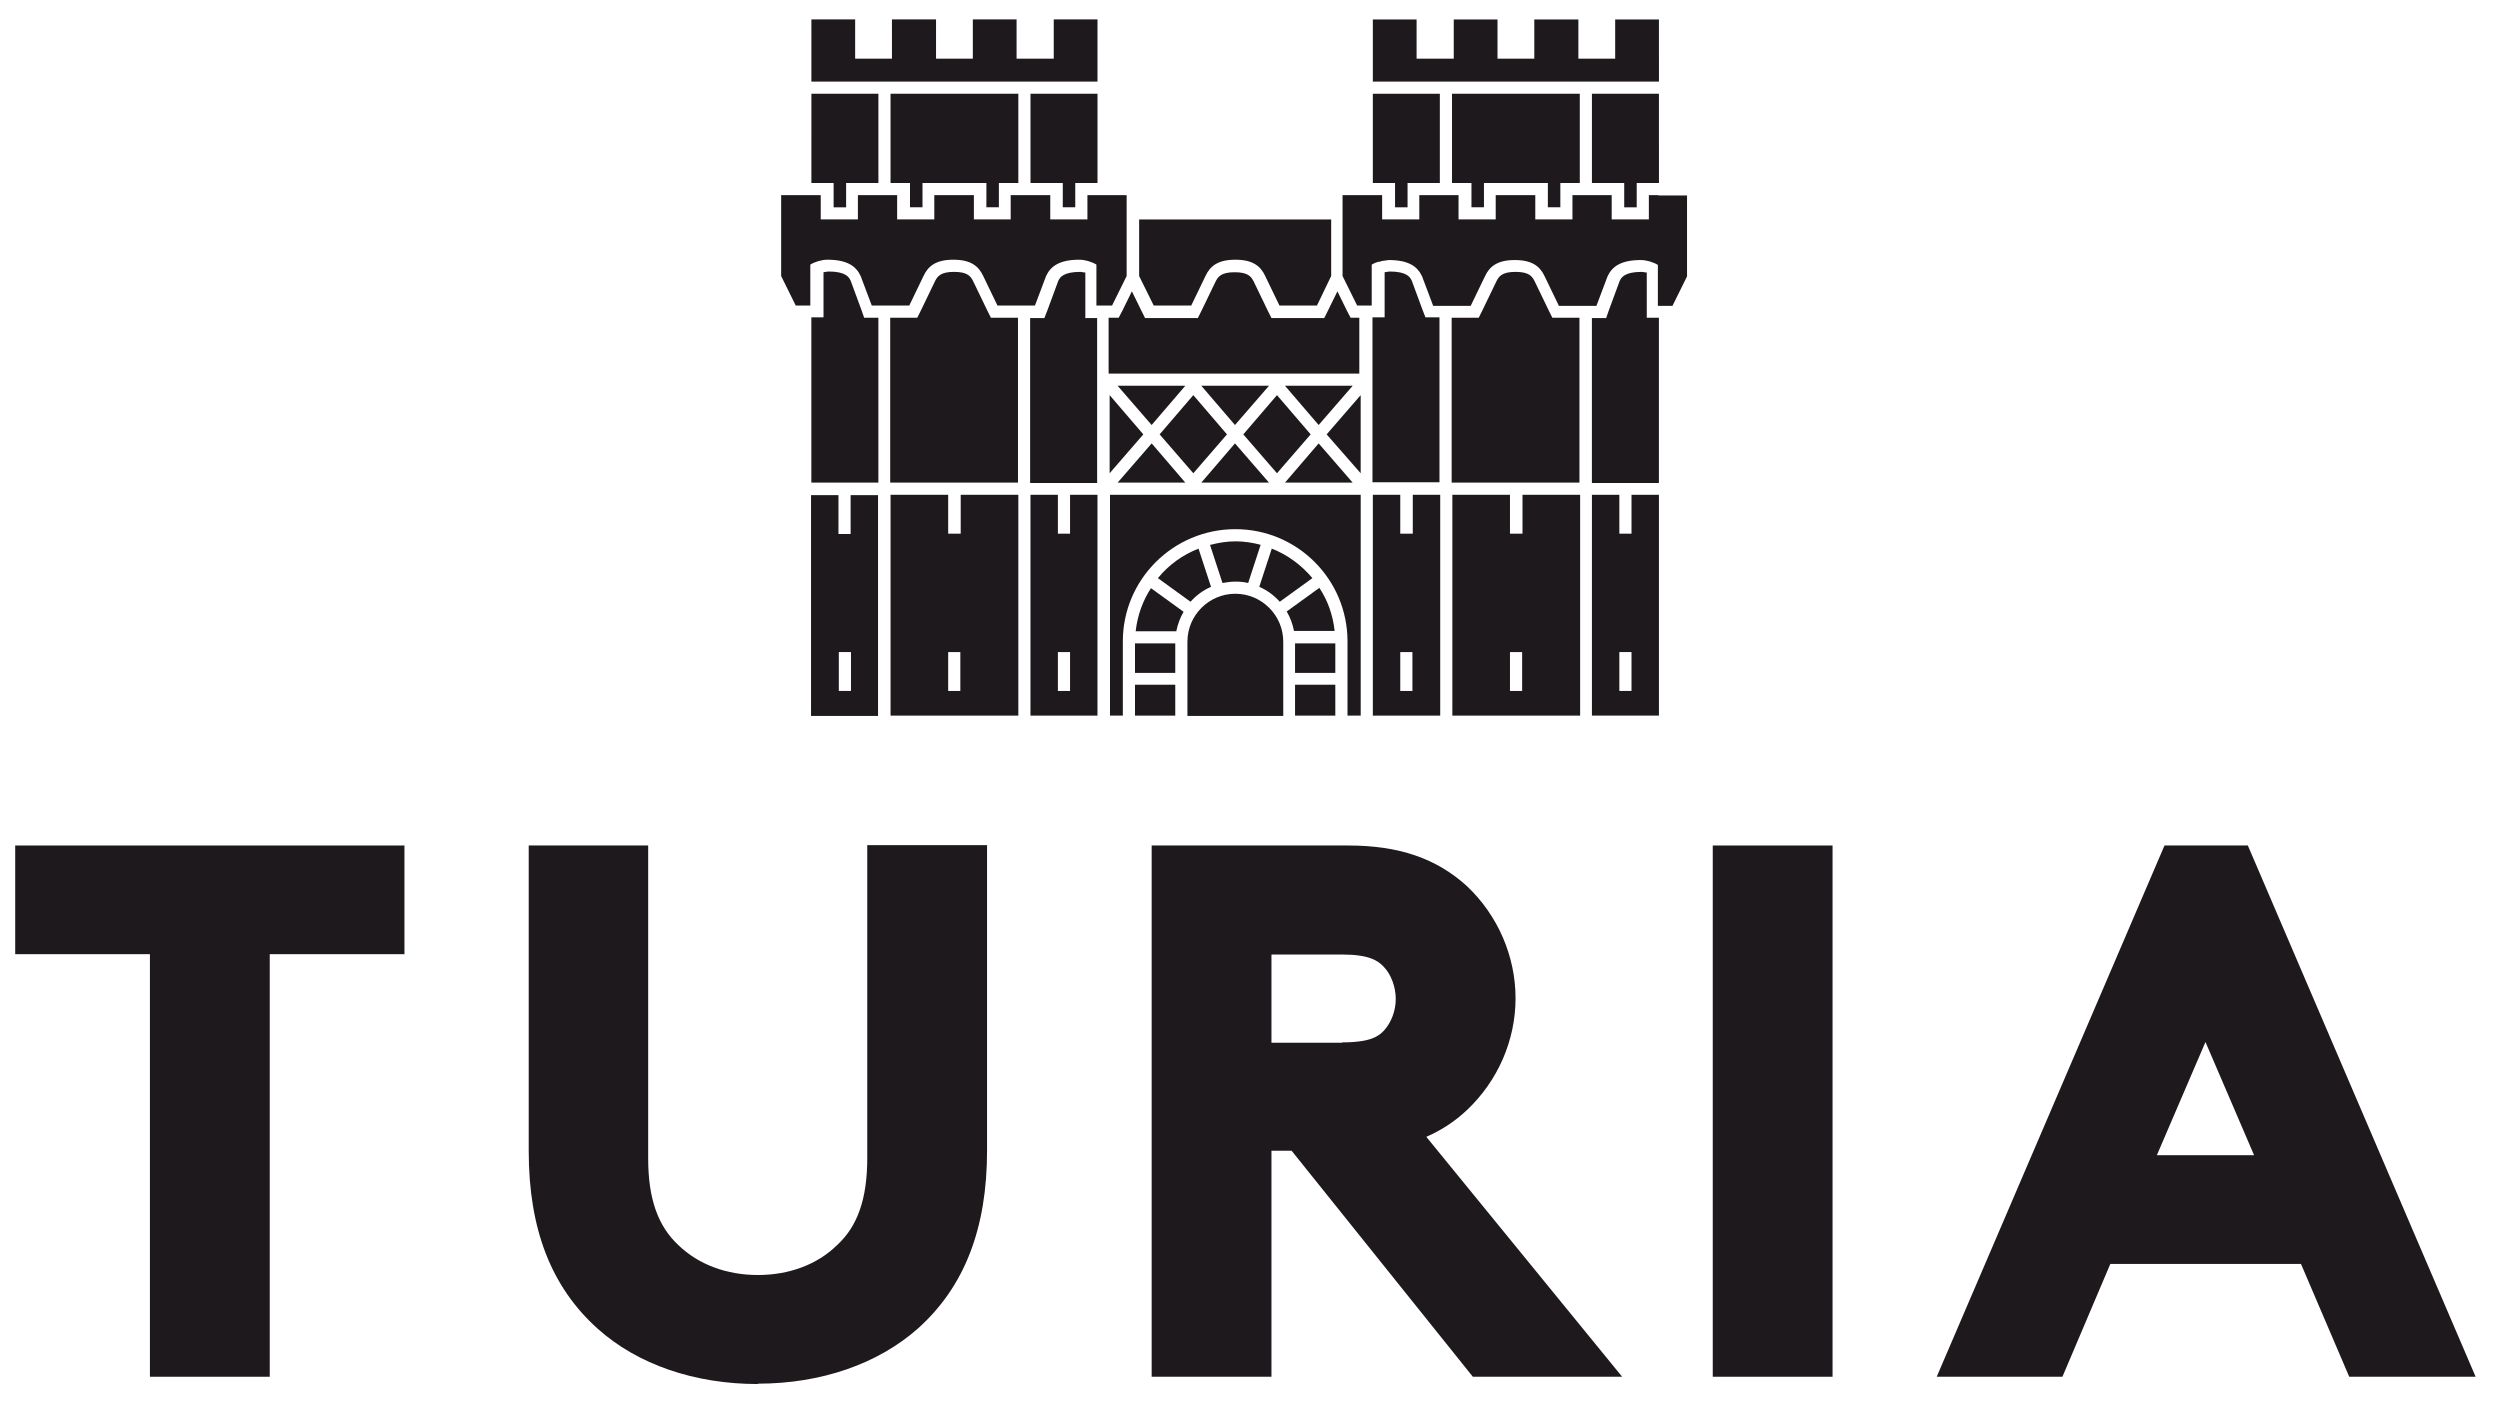 <svg fill="none" height="54" viewBox="0 0 96 54" width="96" xmlns="http://www.w3.org/2000/svg"><g fill="#1e191d"><path d="m5.757 52.867v-16.227h-5.173v-4.173h14.947v4.173h-5.173v16.227z"/><path d="m29.103 53.147c-2.427 0-4.613-.747-6.147-2.12-1.787-1.6-2.653-3.827-2.653-6.827v-11.733h4.587v12.013c0 1.547.373 2.6 1.16 3.333.773.747 1.853 1.147 3.053 1.147s2.28-.4 3.04-1.147c.8-.733 1.16-1.8 1.16-3.347v-12.013h4.6v11.733c0 2.987-.867 5.227-2.653 6.827-1.533 1.36-3.72 2.12-6.147 2.12"/><path d="m56.557 52.867-6.96-8.68h-.773v8.68h-4.6v-20.4h7.546c1.947 0 3.387.493 4.56 1.56 1.187 1.12 1.867 2.693 1.867 4.307s-.68 3.173-1.867 4.293c-.453.427-.973.773-1.56 1.027l7.52 9.213zm-5.013-12.84c1.093 0 1.4-.24 1.6-.453.28-.307.453-.76.453-1.213 0-.453-.173-.933-.453-1.227-.227-.253-.587-.48-1.6-.48h-2.72v3.387h2.72z"/><path d="m70.37 32.467h-4.6v20.4h4.6z"/><path d="m90.21 52.867-1.853-4.333h-7.32l-1.84 4.333h-4.827l8.747-20.4h3.2l8.747 20.4h-4.827zm-3.653-8.507-1.867-4.347-1.867 4.347h3.747z"/><path d="m49.143 23.107 1.253-.907c-.413-.493-.947-.893-1.56-1.133l-.48 1.467c.307.133.573.333.787.573z"/><path d="m46.463 20.92.48 1.467c.16-.027.32-.053.493-.053s.333.013.493.053l.48-1.467c-.307-.08-.627-.133-.96-.133-.333 0-.653.053-.96.133"/><path d="m50.663 22.573-1.253.907c.133.227.227.48.28.747h1.56c-.067-.613-.267-1.173-.587-1.653z"/><path d="m51.276 24.706h-1.546v1.133h1.546z"/><path d="m44.463 22.2 1.253.907c.213-.24.48-.44.787-.573l-.48-1.467c-.613.24-1.147.627-1.56 1.133z"/><path d="m45.13 26.293h-1.546v1.187h1.546z"/><path d="m52.25 18.173v-3l-1.307 1.507z"/><path d="m51.863 12.2-.133-.253-.373-.76-.373.76-.133.267h-2.027l-.133-.267-.547-1.133c-.093-.187-.213-.36-.733-.36s-.64.173-.733.36l-.547 1.133-.133.267h-2.027l-.133-.267-.373-.76-.373.76-.134.253h-.387v2.147h9.627v-2.147h-.387z"/><path d="m43.743 8.427v2.173l.56 1.133h1.44l.547-1.133c.173-.373.467-.627 1.147-.627s.974.253 1.147.627l.547 1.133h1.44l.546-1.133v-2.173z"/><path d="m31.157 18.533h2.573v-6.333h-.547l-.107-.307-.413-1.12c-.067-.133-.187-.347-.853-.347l-.187.027v1.733h-.467v6.333zm-.013 8.96h2.573v-8.48h-1.053v1.493h-.467v-1.493h-1.053zm1.067-2.453h.467v1.493h-.467z"/><path d="m41.09 20.493h-.467v-1.493h-1.053v8.48h2.573v-8.48h-1.053zm0 6.04h-.467v-1.493h.467z"/><path d="m36.877 20.493h-.467v-1.493h-2.213v8.48h4.907v-8.48h-2.213v1.493zm0 6.04h-.467v-1.493h.467z"/><path d="m42.61 18.173 1.293-1.493-1.293-1.507z"/><path d="m63.703 12.2h-.467v-1.733l-.187-.027c-.667 0-.787.213-.853.347l-.413 1.12-.107.307h-.547v6.333h2.573v-6.333zm0 6.8h-1.053v1.493h-.467v-1.493h-1.053v8.48h2.573zm-1.053 7.533h-.467v-1.493h.467z"/><path d="m53.57 7.027v.467.467h.48v-.467-.467h.467.773v-3.427h-2.573v3.427h.387z"/><path d="m54.743 12.2-.12-.307-.413-1.12c-.067-.133-.187-.347-.853-.347l-.187.027v1.733h-.467v6.333h2.573v-6.333h-.546z"/><path d="m59.437 7.96h.48v-.467-.467h.467.28v-3.427h-4.907v3.427h.28.467v.467.467h.48v-.467-.467h.467 1.52.467v.467z"/><path d="m63.703.747h-1.68v1.507h-1.413v-1.507h-1.693v1.507h-1.413v-1.507h-1.68v1.507h-1.427v-1.507h-1.68v2.387h2.573.467 4.907.467 2.573z"/><path d="m63.703 3.6h-2.573v3.427h.773.467v.467.467h.48v-.467-.467h.467.387z"/><path d="m59.61 12.2-.133-.267-.547-1.133c-.093-.187-.213-.36-.733-.36s-.64.173-.733.36l-.547 1.133-.133.267h-1.04v6.333h4.907v-6.333h-1.053z"/><path d="m58.45 20.493h-.467v-1.493h-2.213v8.48h4.907v-8.48h-2.213v1.493zm0 6.04h-.467v-1.493h.467z"/><path d="m54.237 20.493h-.467v-1.493h-1.053v8.48h2.587v-8.48h-1.053v1.493zm0 6.04h-.467v-1.493h.467z"/><path d="m42.61 27.48h.507v-2.853c0-2.373 1.933-4.307 4.32-4.307 2.387 0 4.307 1.933 4.307 4.307v2.853h.507v-8.48h-9.627v8.48z"/><path d="m41.677 12.2v-1.733l-.187-.027c-.667 0-.787.213-.853.347l-.413 1.12-.12.307h-.547v6.333h2.573v-6.333h-.467z"/><path d="m37.877 7.96h.48v-.467-.467h.467.28v-3.427h-4.907v3.427h.28.467v.467.467h.48v-.467-.467h.467 1.52.467v.467z"/><path d="m31.157 7.027h.387.467v.467.467h.48v-.467-.467h.467.773v-3.427h-2.573z"/><path d="m31.157 3.133h2.573.467 4.907.467 2.573v-2.387h-1.68v1.507h-1.427v-1.507h-1.68v1.507h-1.413v-1.507h-1.693v1.507h-1.413v-1.507h-1.68z"/><path d="m38.05 12.2-.133-.267-.547-1.133c-.093-.187-.213-.36-.733-.36s-.64.173-.733.36l-.547 1.133-.133.267h-1.04v6.333h4.907v-6.333z"/><path d="m40.81 7.96h.48v-.467-.467h.467.387v-3.427h-2.573v3.427h.773.467v.467z"/><path d="m47.423 16.32 1.307-1.507h-2.6z"/><path d="m51.943 18.533-1.307-1.507-1.293 1.507z"/><path d="m44.53 16.68 1.293 1.493 1.293-1.493-1.293-1.507z"/><path d="m42.917 18.533h2.6l-1.293-1.507z"/><path d="m47.743 16.68 1.293 1.493 1.293-1.493-1.293-1.507z"/><path d="m46.13 18.533h2.6l-1.307-1.507z"/><path d="m44.223 16.32 1.293-1.507h-2.6z"/><path d="m49.343 14.813 1.293 1.507 1.307-1.507z"/><path d="m43.61 24.24h1.56c.053-.267.147-.52.28-.747l-1.253-.907c-.32.493-.52 1.053-.587 1.653z"/><path d="m51.276 26.293h-1.546v1.187h1.546z"/><path d="m45.13 24.706h-1.546v1.133h1.546z"/><path d="m47.437 22.8c-1.013 0-1.84.827-1.84 1.84v2.853h3.68v-2.853c0-1.013-.827-1.84-1.84-1.84z"/><path d="m42.703 11.733.56-1.133v-3.107h-1.506v.933h-1.427v-.933h-1.52v.933h-1.413v-.933h-1.52v.933h-1.427v-.933h-1.507v.933h-1.427v-.933h-1.52v3.107l.56 1.133h.56v-1.573c.173-.107.44-.187.653-.187.773 0 1.107.253 1.28.627l.427 1.133h1.44l.546-1.133c.173-.373.467-.627 1.147-.627s.973.253 1.147.627l.546 1.133h1.44l.427-1.133c.173-.373.507-.627 1.28-.627.213 0 .48.08.653.187v1.573h.56z"/><path d="m63.703 7.493h-.387v.933h-1.427v-.933h-1.507v.933h-1.427v-.933h-1.52v.933h-1.427v-.933h-1.507v.933h-1.427v-.933h-1.52v3.107l.56 1.133h.56v-1.573l.133-.067.12-.04h.053l.067-.027.28-.04c.773 0 1.107.253 1.28.627l.427 1.133h1.44l.547-1.133c.173-.373.467-.627 1.147-.627s.973.253 1.147.627l.547 1.133h1.44l.427-1.133c.173-.373.507-.627 1.28-.627.213 0 .48.08.653.187v1.573h.56l.56-1.133v-3.107h-1.12z"/></g></svg>